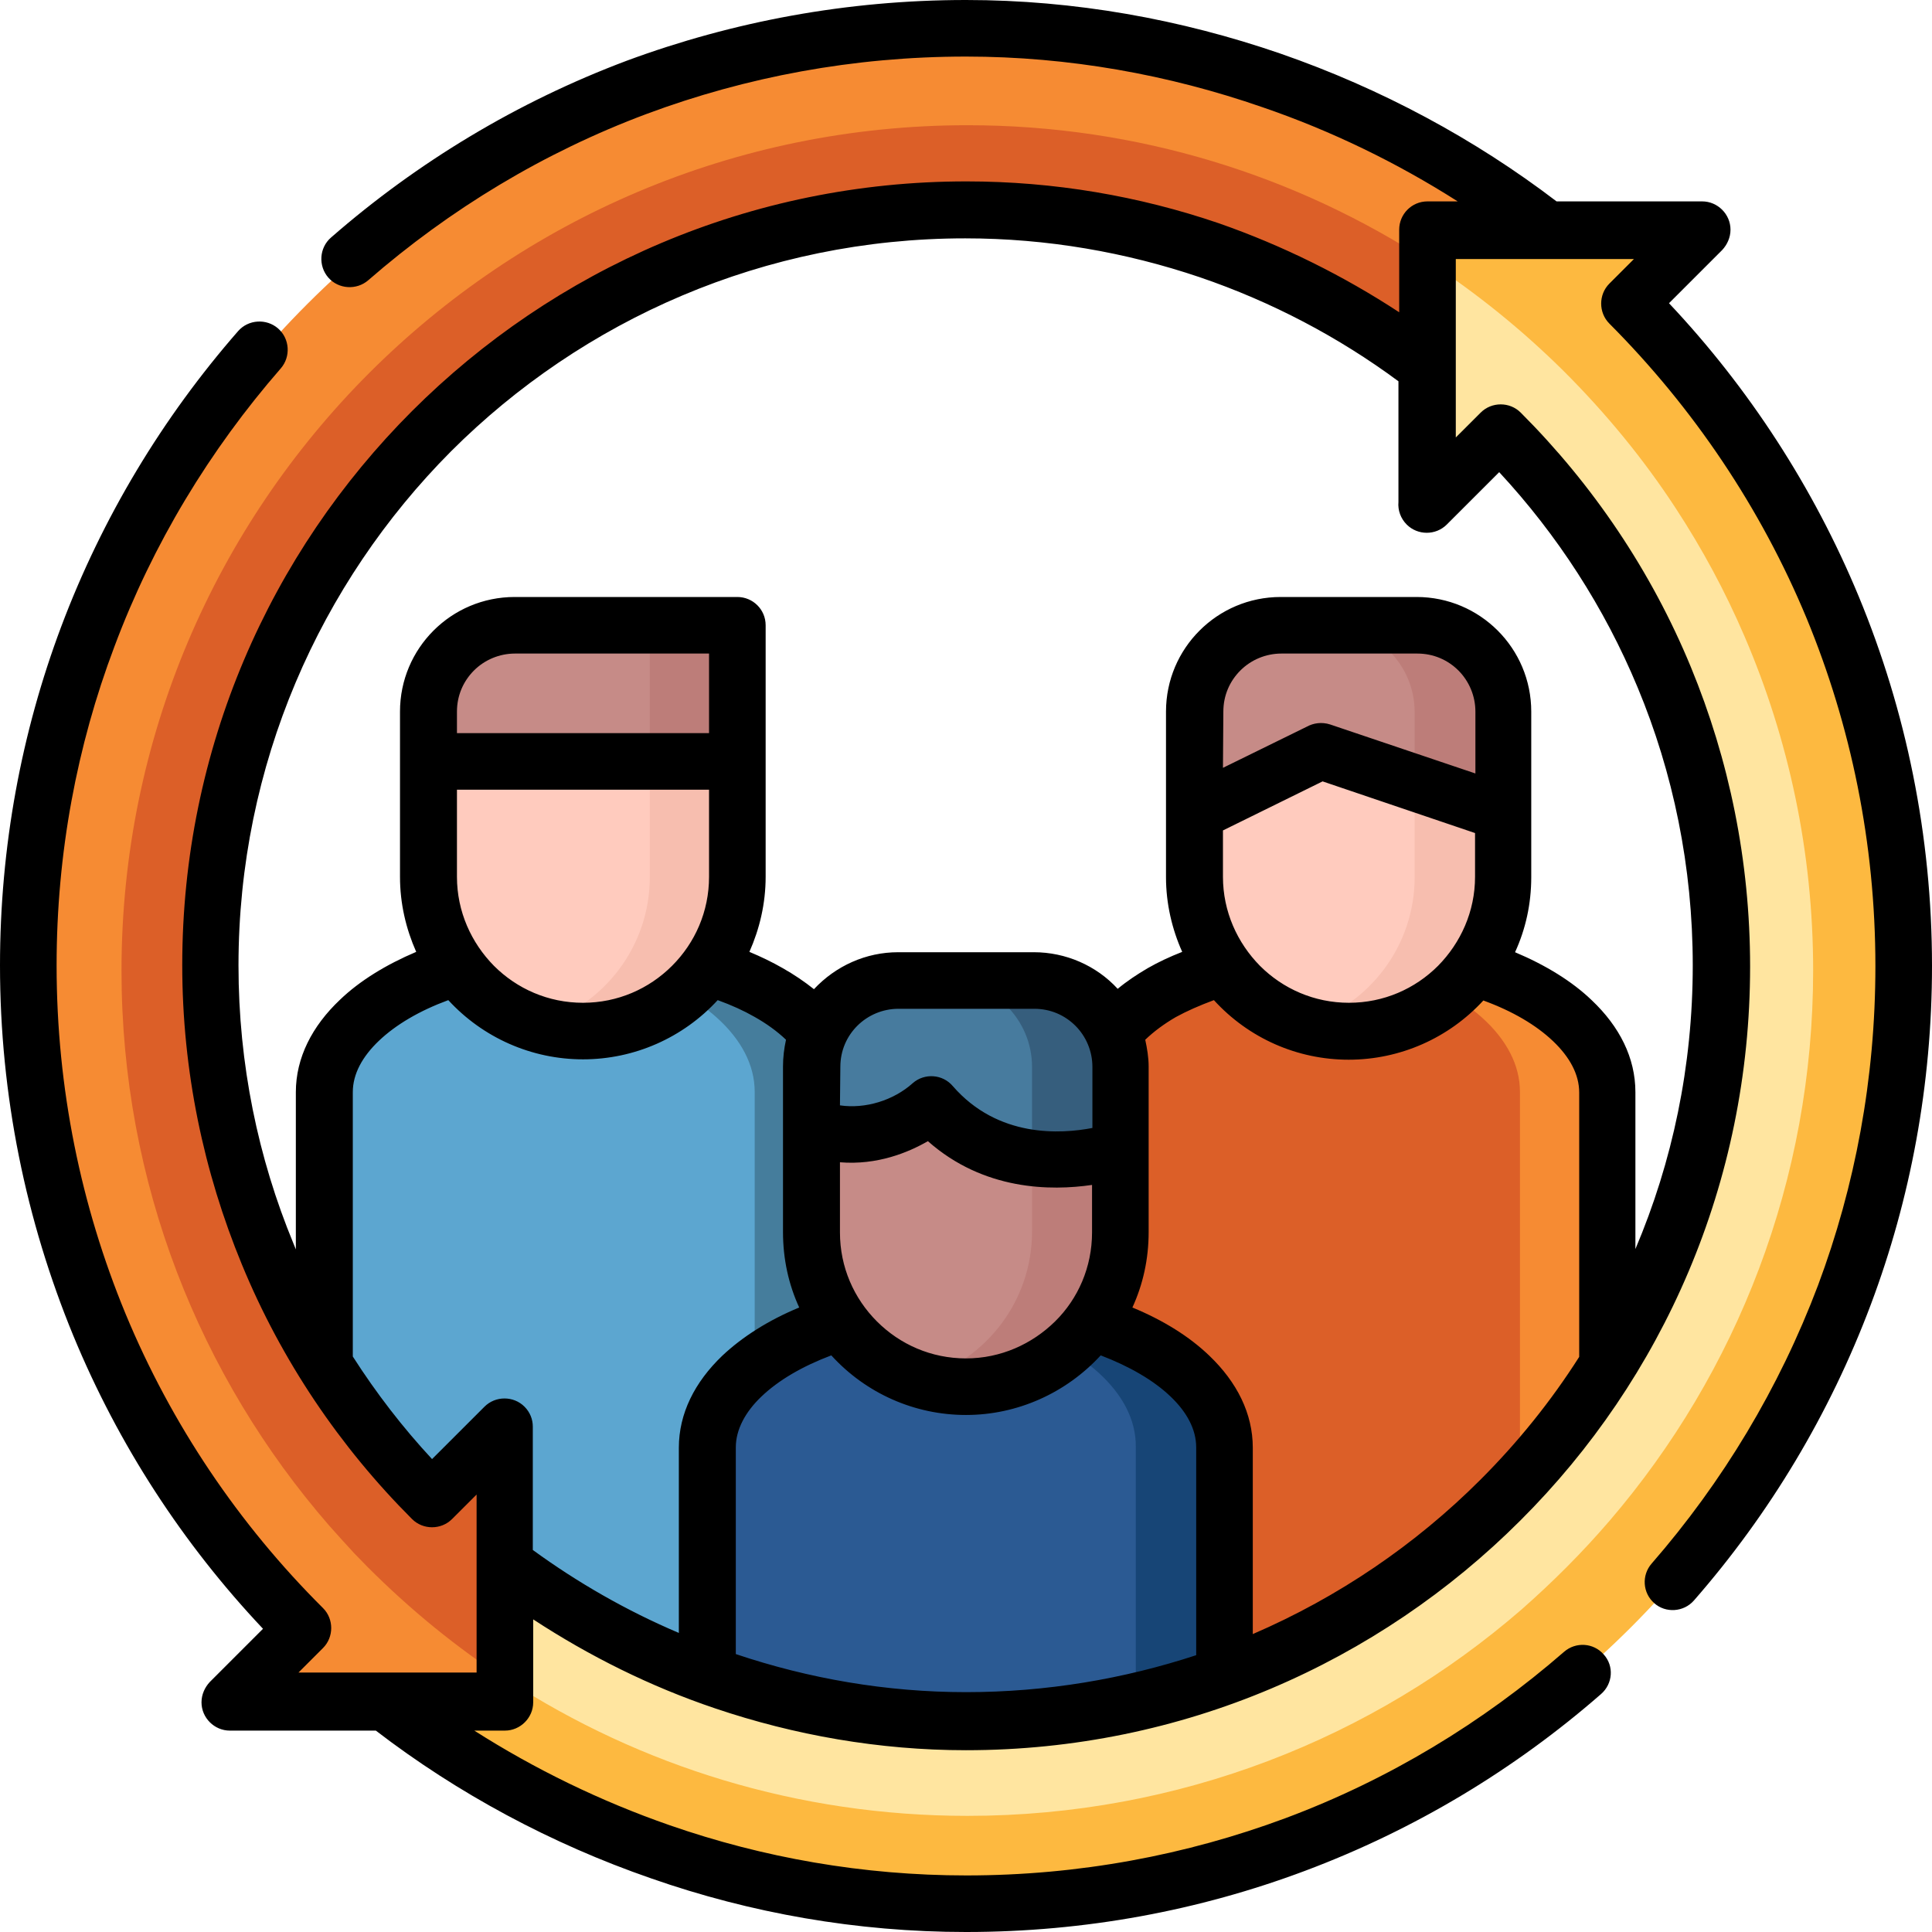 <?xml version="1.0" encoding="UTF-8"?>
<svg width="54px" height="54px" viewBox="0 0 54 54" version="1.1" xmlns="http://www.w3.org/2000/svg" xmlns:xlink="http://www.w3.org/1999/xlink">
    <title>cycle</title>
    <g id="Page-1" stroke="none" stroke-width="1" fill="none" fill-rule="evenodd">
        <g id="2020-12-WEB-Radius-MegaMenu-1" transform="translate(-284, -461)">
            <g id="Group-4" transform="translate(284, 173)">
                <g id="Group-2" transform="translate(0, 71)">
                    <g id="cycle" transform="translate(0, 217)">
                        <g id="Group" transform="translate(0.928, 0.833)">
                            <path d="M12.023,26.183 L18.942,26.183 C21.199,26.858 22.729,28.175 22.729,29.683 L22.729,49.204 L8.227,42.237 L8.227,29.683 C8.227,28.175 9.766,26.858 12.023,26.183 Z" id="Path" fill="#5CA6D0"></path>
                            <path d="M16.379,26.183 L18.932,26.183 C21.189,26.858 22.718,28.175 22.718,29.683 L22.718,49.204 L20.166,47.981 L20.166,29.683 C20.166,28.175 18.636,26.858 16.379,26.183 Z" id="Path" fill="#457D9C"></path>
                            <path d="M33.391,26.183 L40.321,26.183 C42.578,26.858 44.118,28.175 44.118,29.683 L44.118,43.027 L29.605,49.615 L29.605,29.683 C29.595,28.175 31.134,26.858 33.391,26.183 L33.391,26.183 Z" id="Path" fill="#DC5F28"></path>
                            <path d="M37.768,26.183 L40.321,26.183 C42.578,26.858 44.107,28.175 44.107,29.683 L44.107,43.08 L41.555,41.857 L41.555,29.683 C41.555,28.175 40.025,26.858 37.768,26.183 Z" id="Path" fill="#F68B33"></path>
                            <path d="M22.729,36.102 L29.616,36.102 C31.862,36.776 33.381,38.094 33.381,39.601 L33.381,47.222 L18.953,47.222 L18.953,39.601 C18.953,38.094 20.482,36.776 22.729,36.102 Z" id="Path" fill="#2B5A93"></path>
                            <path d="M27.053,36.102 L29.605,36.102 C31.852,36.776 33.37,38.094 33.37,39.601 L33.37,47.222 L30.818,47.222 L30.818,39.601 C30.829,38.094 29.299,36.776 27.053,36.102 L27.053,36.102 Z" id="Path" fill="#174576"></path>
                            <path d="M47.788,11.426 C50.657,15.621 52.323,20.691 52.323,26.151 C52.323,40.592 40.616,52.303 26.167,52.303 C18.942,52.303 12.403,49.373 7.668,44.64 L11.254,41.056 C15.071,44.872 20.334,47.233 26.167,47.233 C37.811,47.233 47.25,37.799 47.25,26.162 C47.25,21.84 45.953,17.824 43.717,14.472 C45.415,13.956 46.849,12.86 47.788,11.426 Z" id="Path" fill="#FFE5A0"></path>
                            <path d="M13.3,39.823 L13.3,45.884 C13.3,46.421 13.036,46.685 12.488,46.685 L6.434,46.685 C6.128,46.685 6.022,46.295 6.202,46.116 L7.109,45.209 C7.594,44.714 7.583,44.556 7.119,44.06 C2.711,39.37 -4.12170298e-15,33.087 -4.12170298e-15,26.151 C-4.12170298e-15,11.711 11.718,2.43412551e-15 26.167,2.43412551e-15 C33.391,2.43412551e-15 39.93,2.93 44.666,7.663 L41.08,11.247 C37.262,7.431 31.989,5.081 26.167,5.081 C14.523,5.081 5.084,14.515 5.084,26.151 C5.084,31.685 7.225,36.692 10.705,40.476 C11.232,41.045 11.348,40.972 11.834,40.487 L12.73,39.591 C12.962,39.348 13.3,39.485 13.3,39.823 L13.3,39.823 Z" id="Path" fill="#F68B33"></path>
                            <path d="M49.845,15.02 C48.663,12.512 47.081,10.267 45.225,8.243 C44.624,7.589 44.771,7.558 45.236,7.094 L46.132,6.198 C46.343,5.987 46.195,5.629 45.9,5.629 L39.846,5.629 C39.319,5.629 39.045,5.913 39.045,6.44 L39.045,12.491 C39.045,12.828 39.371,12.965 39.614,12.723 L40.511,11.827 C40.964,11.373 41.101,11.257 41.639,11.837 C43.327,13.661 44.698,15.779 45.668,18.109 C47.334,17.487 48.779,16.412 49.845,15.02 Z" id="Path" fill="#FFE5A0"></path>
                            <path d="M26.167,52.303 C40.616,52.303 52.323,40.592 52.323,26.151 C52.323,20.923 50.73,15.727 47.777,11.437 C47.007,10.309 46.153,9.244 45.225,8.243 C44.624,7.589 44.771,7.558 45.236,7.094 L46.132,6.198 C46.343,5.987 46.195,5.629 45.9,5.629 L42.377,5.629 L39.846,5.629 C39.551,5.629 39.329,5.724 39.192,5.892 C39.045,6.071 39.034,6.282 39.034,6.504 C40.384,7.389 41.639,8.411 42.778,9.539 C43.949,10.709 45.004,11.985 45.911,13.376 C46.649,14.504 47.292,15.695 47.83,16.949 C49.064,19.817 49.75,22.979 49.75,26.289 C49.75,32.16 47.609,37.535 44.065,41.667 C43.305,42.553 42.472,43.386 41.597,44.155 C37.452,47.749 32.031,49.921 26.114,49.921 C21.379,49.921 16.97,48.529 13.279,46.137 C13.205,46.495 12.941,46.674 12.498,46.674 L9.967,46.674 C14.418,50.195 20.05,52.303 26.167,52.303 L26.167,52.303 Z" id="Path" fill="#FDB940"></path>
                            <path d="M26.114,2.667 C13.057,2.667 2.468,13.25 2.468,26.299 C2.468,32.233 4.662,37.651 8.269,41.804 C8.501,42.068 8.743,42.331 8.975,42.584 C9.102,42.711 9.218,42.837 9.345,42.964 C10.536,44.155 11.844,45.23 13.268,46.147 C13.289,46.073 13.3,45.979 13.3,45.884 L13.3,44.671 L13.3,42.848 L13.3,39.823 C13.3,39.496 12.962,39.348 12.73,39.591 L11.834,40.487 C11.348,40.972 11.232,41.045 10.705,40.476 C9.798,39.485 8.986,38.421 8.269,37.282 C6.254,34.046 5.084,30.241 5.084,26.151 C5.084,14.515 14.523,5.081 26.167,5.081 C31.008,5.081 35.48,6.714 39.034,9.455 L39.034,6.504 C35.321,4.079 30.881,2.667 26.114,2.667 L26.114,2.667 Z" id="Path" fill="#DC5F28"></path>
                            <path d="M41.164,23.685 C41.164,26.057 39.224,27.986 36.861,27.986 C34.488,27.986 32.558,26.046 32.558,23.685 L32.558,19.068 C32.558,17.74 33.645,16.654 34.963,16.654 L38.76,16.654 C40.089,16.654 41.175,17.74 41.175,19.068 L41.164,23.685 L41.164,23.685 Z" id="Path" fill="#FFCBBE"></path>
                            <path d="M19.786,23.685 C19.786,26.057 17.845,27.986 15.483,27.986 C13.11,27.986 11.18,26.046 11.18,23.685 C11.18,22.146 11.18,20.607 11.18,19.068 C11.18,17.74 12.266,16.654 13.584,16.654 L19.153,16.654 C19.596,16.654 19.796,16.907 19.796,17.297 C19.786,19.427 19.786,21.556 19.786,23.685 L19.786,23.685 Z" id="Path" fill="#FFCBBE"></path>
                            <g transform="translate(11.169, 16.654)" fill="#C68B87" id="Path">
                                <path d="M21.379,2.414 L21.379,5.239 L24.321,3.795 C24.722,3.605 25.102,3.584 25.502,3.721 L29.985,5.239 L29.985,2.414 C29.985,1.086 28.898,8.98754036e-15 27.57,8.98754036e-15 L23.773,8.98754036e-15 C22.465,8.98754036e-15 21.379,1.086 21.379,2.414 L21.379,2.414 Z"></path>
                                <path d="M-4.49640325e-15,2.414 L-4.49640325e-15,3.805 L8.617,3.805 L8.617,0.643 C8.617,0.253 8.416,5.99169358e-15 7.973,5.99169358e-15 L2.405,5.99169358e-15 C1.086,5.99169358e-15 -4.49640325e-15,1.086 -4.49640325e-15,2.414 L-4.49640325e-15,2.414 Z"></path>
                                <path d="M19.311,16.939 C19.311,19.311 17.371,21.24 15.008,21.24 C12.635,21.24 10.705,19.3 10.705,16.939 L10.705,12.322 C10.705,10.994 11.791,9.908 13.11,9.908 L16.907,9.908 C18.236,9.908 19.322,10.994 19.322,12.322 L19.311,16.939 Z"></path>
                            </g>
                            <path d="M21.864,28.987 L21.864,30.663 C23.077,31.116 24.089,30.737 24.669,30.399 C25.123,30.136 25.196,30.094 25.65,30.484 C27.717,32.297 30.48,31.295 30.48,31.295 L30.48,28.987 C30.48,27.659 29.394,26.573 28.065,26.573 L24.268,26.573 C22.939,26.573 21.864,27.659 21.864,28.987 Z" id="Path" fill="#477B9E"></path>
                            <path d="M38.612,23.685 C38.612,25.614 37.336,27.248 35.585,27.796 C35.986,27.922 36.418,27.986 36.861,27.986 C39.234,27.986 41.164,26.046 41.164,23.685 L41.164,21.904 L38.612,21.039 L38.612,23.685 L38.612,23.685 Z" id="Path" fill="#F7BEAF"></path>
                            <path d="M38.612,19.068 L38.612,21.039 L41.164,21.904 L41.164,19.079 C41.164,17.751 40.078,16.665 38.749,16.665 L36.197,16.665 C37.526,16.654 38.612,17.74 38.612,19.068 L38.612,19.068 Z" id="Path" fill="#BD7D79"></path>
                            <path d="M27.918,33.593 C27.918,35.522 26.641,37.156 24.891,37.704 C25.291,37.831 25.724,37.894 26.167,37.894 C28.54,37.894 30.47,35.954 30.47,33.593 L30.47,31.285 C30.47,31.285 29.299,31.706 27.918,31.506 L27.918,33.593 L27.918,33.593 Z" id="Path" fill="#BD7D79"></path>
                            <path d="M27.918,28.987 L27.918,31.517 C29.31,31.717 30.47,31.295 30.47,31.295 L30.47,28.987 C30.47,27.659 29.384,26.573 28.055,26.573 L25.502,26.573 C26.831,26.573 27.918,27.659 27.918,28.987 L27.918,28.987 Z" id="Path" fill="#365E7D"></path>
                            <path d="M17.234,23.685 C17.234,25.614 15.957,27.248 14.207,27.796 C14.618,27.922 15.04,27.986 15.483,27.986 C17.856,27.986 19.786,26.046 19.786,23.685 L19.786,20.459 L17.234,20.459 L17.234,23.685 Z" id="Path" fill="#F7BEAF"></path>
                            <path d="M17.234,17.297 L17.234,20.459 L19.786,20.459 L19.786,17.297 C19.786,16.907 19.586,16.654 19.143,16.654 L16.59,16.654 C17.033,16.654 17.234,16.907 17.234,17.297 Z" id="Path" fill="#BD7D79"></path>
                        </g>
                        <path d="M31.651,36.545 C32.516,36.903 33.244,37.356 33.803,37.894 C34.573,38.632 35.016,39.507 35.016,40.466 L35.016,45.673 C37.41,44.64 39.561,43.175 41.375,41.362 C42.42,40.318 43.348,39.169 44.139,37.925 L44.139,30.536 C44.139,30.03 43.875,29.546 43.411,29.103 C42.936,28.65 42.272,28.26 41.46,27.964 C40.489,29.019 39.129,29.619 37.695,29.619 C36.26,29.619 34.9,29.019 33.929,27.954 C33.529,28.102 33.17,28.26 32.864,28.428 C32.537,28.618 32.252,28.829 32.01,29.061 C32.062,29.303 32.105,29.556 32.105,29.809 L32.105,34.436 C32.105,35.195 31.946,35.902 31.651,36.545 L31.651,36.545 Z M41.228,23.284 L36.967,21.84 L34.182,23.211 L34.182,24.507 C34.182,25.477 34.583,26.352 35.216,26.995 C35.859,27.638 36.735,28.028 37.705,28.028 C38.675,28.028 39.551,27.638 40.194,26.995 C40.827,26.352 41.228,25.477 41.228,24.507 L41.228,23.284 L41.228,23.284 Z M34.182,21.461 L36.524,20.312 C36.714,20.207 36.946,20.175 37.178,20.249 L41.238,21.619 L41.238,19.89 C41.238,19.448 41.059,19.037 40.764,18.741 C40.468,18.446 40.068,18.267 39.614,18.267 L35.817,18.267 C35.374,18.267 34.963,18.446 34.668,18.741 C34.372,19.037 34.193,19.437 34.193,19.89 L34.182,21.461 Z M12.772,20.491 L19.818,20.491 L19.818,18.267 L14.396,18.267 C13.954,18.267 13.542,18.446 13.247,18.741 C12.952,19.037 12.772,19.437 12.772,19.89 L12.772,20.491 L12.772,20.491 Z M19.818,22.072 L12.772,22.072 L12.772,24.507 C12.772,25.477 13.173,26.352 13.806,26.995 C14.449,27.638 15.325,28.028 16.295,28.028 C17.265,28.028 18.141,27.638 18.784,26.995 C19.427,26.352 19.818,25.477 19.818,24.507 L19.818,22.072 L19.818,22.072 Z M30.523,33.119 C29.373,33.288 27.496,33.277 25.935,31.896 C25.386,32.212 24.521,32.571 23.477,32.486 L23.477,34.447 C23.477,35.417 23.868,36.292 24.511,36.935 C25.154,37.578 26.03,37.968 27,37.968 C27.97,37.968 28.846,37.567 29.489,36.935 C30.132,36.302 30.523,35.417 30.523,34.447 L30.523,33.119 L30.523,33.119 Z M23.477,30.895 C24.184,31 24.975,30.758 25.513,30.273 C25.84,29.988 26.346,30.02 26.631,30.357 C27.896,31.812 29.658,31.696 30.533,31.527 L30.533,29.82 C30.533,29.377 30.354,28.966 30.059,28.671 C29.763,28.376 29.363,28.196 28.909,28.196 L25.112,28.196 C24.669,28.196 24.258,28.376 23.962,28.671 C23.667,28.966 23.488,29.366 23.488,29.82 L23.477,30.895 L23.477,30.895 Z M21.4,24.507 C21.4,25.256 21.231,25.962 20.946,26.605 C21.273,26.742 21.579,26.889 21.874,27.058 C22.191,27.237 22.486,27.437 22.75,27.648 C23.361,26.995 24.205,26.615 25.102,26.615 L28.898,26.615 C29.784,26.615 30.639,26.984 31.24,27.638 C31.493,27.427 31.778,27.237 32.084,27.058 C32.379,26.889 32.695,26.742 33.043,26.605 C32.759,25.972 32.59,25.256 32.59,24.518 L32.59,19.89 C32.59,19.005 32.948,18.204 33.529,17.624 C34.109,17.044 34.91,16.686 35.796,16.686 L39.593,16.686 C40.479,16.686 41.28,17.044 41.861,17.624 C42.441,18.204 42.799,19.005 42.799,19.89 L42.799,24.518 C42.799,25.266 42.641,25.972 42.346,26.615 C43.2,26.974 43.938,27.427 44.487,27.954 C45.267,28.692 45.71,29.567 45.71,30.526 L45.71,34.911 C46.744,32.476 47.313,29.799 47.313,26.984 C47.313,24.223 46.765,21.598 45.773,19.216 C44.845,16.981 43.527,14.947 41.903,13.197 L40.437,14.662 C40.131,14.968 39.625,14.968 39.319,14.662 C39.15,14.493 39.066,14.262 39.087,14.03 L39.087,10.657 C37.42,9.423 35.543,8.433 33.529,7.747 C31.472,7.052 29.268,6.662 26.979,6.662 C21.368,6.662 16.284,8.939 12.604,12.617 C8.944,16.296 6.666,21.377 6.666,26.984 C6.666,29.746 7.214,32.37 8.205,34.763 C8.227,34.816 8.248,34.869 8.269,34.921 L8.269,30.526 C8.269,29.567 8.722,28.681 9.503,27.943 C10.051,27.416 10.789,26.963 11.633,26.605 C11.348,25.962 11.18,25.256 11.18,24.507 L11.18,21.282 L11.18,19.89 C11.18,19.005 11.538,18.204 12.118,17.624 C12.698,17.044 13.5,16.686 14.386,16.686 L20.609,16.686 C21.041,16.686 21.4,17.034 21.4,17.476 L21.4,21.282 L21.4,24.507 L21.4,24.507 Z M20.06,27.954 C19.09,29.008 17.729,29.609 16.295,29.609 C14.861,29.609 13.5,29.008 12.53,27.954 C11.728,28.249 11.064,28.639 10.589,29.092 C10.125,29.535 9.861,30.02 9.861,30.526 L9.861,37.915 C10.515,38.937 11.254,39.897 12.076,40.782 L13.542,39.317 C13.848,39.011 14.354,39.011 14.66,39.317 C14.818,39.475 14.892,39.675 14.892,39.875 L14.892,43.322 C16.137,44.229 17.508,45.019 18.974,45.641 L18.974,40.466 C18.974,39.507 19.417,38.632 20.187,37.894 C20.746,37.367 21.473,36.903 22.338,36.545 C22.043,35.902 21.885,35.195 21.885,34.436 L21.885,29.809 C21.885,29.556 21.916,29.303 21.969,29.061 C21.727,28.829 21.421,28.607 21.083,28.418 C20.788,28.249 20.44,28.091 20.06,27.954 L20.06,27.954 Z M23.235,37.883 C22.423,38.189 21.758,38.579 21.284,39.032 C20.83,39.464 20.566,39.96 20.566,40.455 L20.566,46.232 C22.602,46.917 24.775,47.296 27,47.296 C29.246,47.296 31.409,46.927 33.434,46.263 L33.434,40.455 C33.434,39.949 33.17,39.464 32.716,39.032 C32.242,38.579 31.567,38.189 30.765,37.883 C29.795,38.937 28.434,39.549 27,39.549 C25.566,39.549 24.205,38.948 23.235,37.883 L23.235,37.883 Z M39.108,8.728 L39.108,6.419 C39.108,5.987 39.456,5.629 39.899,5.629 L40.743,5.629 C39.055,4.554 37.22,3.658 35.279,2.994 C32.664,2.087 29.869,1.581 27,1.581 C23.857,1.581 20.851,2.15 18.077,3.183 C15.198,4.258 12.572,5.85 10.294,7.832 C9.967,8.116 9.461,8.085 9.176,7.758 C8.891,7.431 8.923,6.925 9.25,6.641 C11.665,4.533 14.46,2.846 17.518,1.697 C20.482,0.601 23.678,0 27,0 C30.038,0 33.001,0.538 35.786,1.497 C38.612,2.477 41.228,3.89 43.506,5.629 L47.577,5.629 C48.009,5.629 48.368,5.987 48.368,6.419 C48.368,6.641 48.273,6.841 48.136,6.988 L46.649,8.475 C48.874,10.836 50.688,13.619 51.954,16.675 C53.272,19.859 54,23.348 54,26.995 C54,30.315 53.399,33.509 52.291,36.46 C51.142,39.517 49.465,42.31 47.345,44.735 C47.06,45.061 46.554,45.093 46.237,44.809 C45.911,44.524 45.879,44.028 46.164,43.702 C48.146,41.425 49.729,38.8 50.815,35.923 C51.848,33.161 52.418,30.157 52.418,27.005 C52.418,23.558 51.732,20.28 50.498,17.287 C49.212,14.188 47.324,11.394 44.982,9.044 L44.982,9.044 C44.677,8.738 44.677,8.232 44.982,7.927 L45.668,7.241 L40.69,7.241 L40.69,10.246 L40.69,10.34 L40.69,12.227 L41.386,11.532 C41.692,11.226 42.198,11.226 42.504,11.532 C44.518,13.545 46.153,15.959 47.261,18.646 C48.326,21.229 48.916,24.054 48.916,27.016 C48.916,33.066 46.47,38.537 42.493,42.5 C38.528,46.463 33.054,48.919 27,48.919 C24.574,48.919 22.201,48.498 19.986,47.749 C18.172,47.138 16.464,46.284 14.903,45.262 L14.903,47.581 C14.903,48.013 14.544,48.371 14.112,48.371 L13.257,48.371 C14.945,49.446 16.78,50.342 18.721,51.017 C21.326,51.923 24.121,52.419 27.011,52.419 C30.154,52.419 33.159,51.85 35.933,50.817 C38.812,49.742 41.439,48.15 43.717,46.168 C44.044,45.884 44.539,45.915 44.824,46.242 C45.12,46.569 45.077,47.064 44.75,47.349 C42.335,49.457 39.54,51.143 36.471,52.292 C33.518,53.399 30.333,54 27,54 C23.952,54 20.978,53.473 18.204,52.503 C15.398,51.533 12.783,50.121 10.505,48.371 L6.423,48.371 C5.991,48.371 5.632,48.013 5.632,47.581 C5.632,47.359 5.727,47.159 5.864,47.012 L7.351,45.525 C5.115,43.154 3.312,40.392 2.046,37.325 C0.728,34.12 0,30.631 0,26.984 C0,23.664 0.601,20.47 1.709,17.519 C2.858,14.462 4.546,11.669 6.655,9.255 C6.94,8.928 7.446,8.896 7.773,9.181 C8.1,9.466 8.132,9.972 7.847,10.298 C5.864,12.575 4.271,15.2 3.196,18.077 C2.152,20.839 1.582,23.843 1.582,26.984 C1.582,30.431 2.268,33.709 3.502,36.703 C4.788,39.812 6.676,42.606 9.028,44.946 C9.334,45.251 9.334,45.757 9.028,46.063 L8.343,46.748 L13.321,46.748 L13.321,41.773 L12.635,42.458 C12.329,42.764 11.823,42.764 11.517,42.458 C9.503,40.445 7.868,38.031 6.761,35.343 C5.695,32.76 5.094,29.936 5.094,26.974 C5.094,20.923 7.552,15.453 11.517,11.489 C15.483,7.526 20.957,5.07 27.011,5.07 C29.468,5.07 31.841,5.481 34.066,6.24 C35.849,6.862 37.547,7.705 39.108,8.728 L39.108,8.728 Z" id="Shape" fill="#000000" fill-rule="nonzero"></path>
                    </g>
                </g>
            </g>
        </g>
    </g>
</svg>